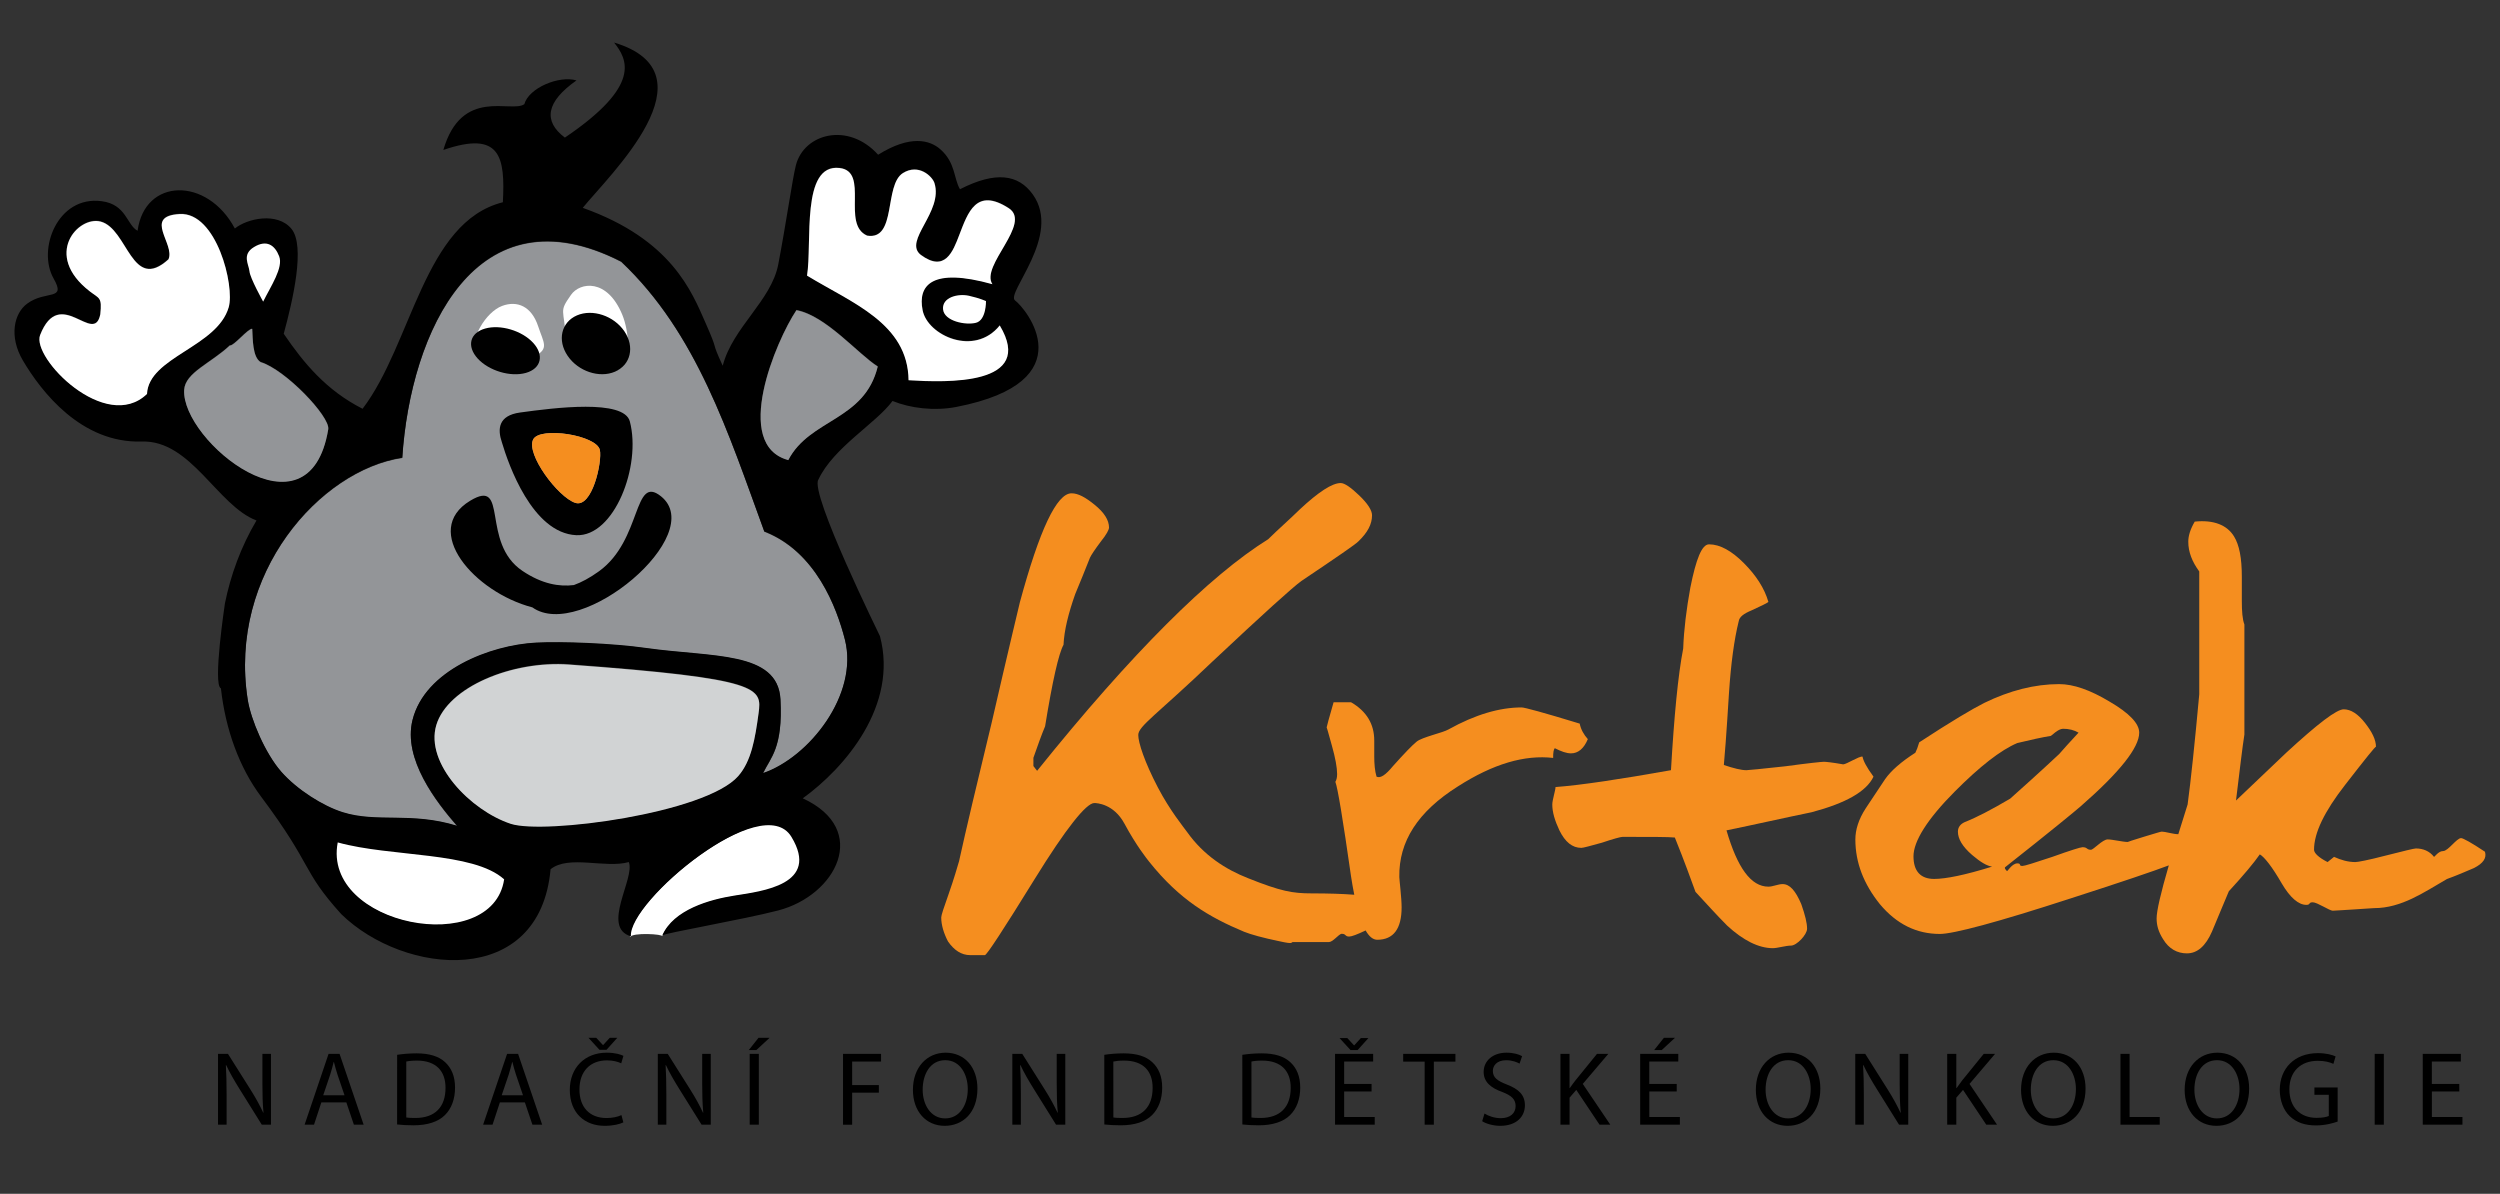 <svg width="178" height="85" viewBox="0 0 178 85" fill="none" xmlns="http://www.w3.org/2000/svg">
<rect x="0" y="0" width="178" height="85" fill="#333333" stroke="none"/>
<g id="logo (1) 1">
<g id="Group">
<g id="Group_2">
<path id="Vector" d="M110.7 53.27C111.154 53.501 111.527 53.639 111.856 53.639C112.352 53.639 112.764 53.317 113.054 52.626C112.764 52.304 112.558 51.935 112.475 51.521C109.912 50.738 108.547 50.369 108.341 50.369C106.77 50.369 105.035 50.877 103.133 51.935C102.76 52.165 101.231 52.487 100.86 52.809C100.57 53.04 99.991 53.639 99.166 54.561C98.671 55.16 98.297 55.435 98.01 55.299C97.885 54.886 97.846 54.378 97.846 53.825V52.718C97.846 51.566 97.309 50.644 96.192 50H94.952C94.621 51.152 94.456 51.752 94.456 51.799C94.456 51.752 94.579 52.168 94.83 53.089C95.078 53.964 95.203 54.655 95.203 55.116C95.203 55.346 95.161 55.53 95.078 55.668C95.242 56.082 95.615 58.342 96.194 62.397C96.267 62.874 96.343 63.306 96.424 63.706C95.591 63.641 94.582 63.609 93.387 63.609C92.03 63.609 91.195 63.46 88.875 62.533C87.254 61.9 85.699 60.892 84.535 59.258C84.29 58.915 83.293 57.703 82.44 56.066C81.485 54.236 81.044 52.867 81.044 52.33C81.044 51.697 82.372 50.882 86.354 47.075C89.942 43.708 92.043 41.808 92.656 41.368C95.195 39.661 96.552 38.734 96.727 38.537C97.384 37.904 97.689 37.317 97.689 36.684C97.689 36.343 97.384 35.854 96.771 35.27C96.158 34.683 95.722 34.393 95.459 34.393C94.845 34.393 93.882 35.026 92.57 36.246C91.826 36.977 91.038 37.66 90.294 38.393C86.138 40.98 80.624 46.442 73.842 54.883L73.578 54.542V53.956C73.884 53.079 74.147 52.346 74.411 51.712C74.935 48.492 75.374 46.541 75.723 45.908C75.768 44.884 76.073 43.664 76.556 42.297C76.905 41.467 77.255 40.59 77.605 39.71C77.693 39.517 77.954 39.124 78.393 38.54C78.787 38.053 78.962 37.71 78.962 37.563C78.962 37.027 78.612 36.49 77.954 35.953C77.297 35.416 76.772 35.123 76.292 35.123C75.243 35.123 74.017 37.71 72.615 42.881C72.571 43.075 71.872 45.955 70.604 51.466C69.552 55.807 68.767 59.124 68.284 61.321C68.153 61.761 67.934 62.541 67.54 63.662C67.191 64.638 67.016 65.175 67.016 65.322C67.016 65.858 67.191 66.442 67.496 67.029C67.934 67.662 68.459 68.005 69.072 68.005H70.124C70.254 68.005 71.436 66.201 73.667 62.591C75.898 58.98 77.344 57.176 77.913 57.176C78.088 57.176 79.296 57.229 80.058 58.64C80.893 60.193 81.66 61.154 81.824 61.358C83.995 64.081 86.122 65.314 88.572 66.338C89.052 66.534 89.929 66.777 91.111 67.021C92.204 67.264 91.86 67.073 92.079 67.073H94.618C94.924 67.073 95.318 66.487 95.537 66.487C95.842 66.487 95.756 66.683 96.061 66.683C96.236 66.683 96.625 66.537 97.233 66.249C97.483 66.688 97.76 66.911 98.06 66.911C99.216 66.911 99.795 66.128 99.795 64.607C99.795 63.916 99.631 62.625 99.631 62.442C99.589 59.907 100.954 57.786 103.806 55.99C106.327 54.378 108.558 53.733 110.585 53.964C110.578 53.595 110.617 53.364 110.7 53.27Z" fill="#F58E1F"/>
<path id="Vector_2" d="M133.393 55.299C132.886 54.608 132.657 54.147 132.612 53.87C132.383 53.822 131.464 54.422 131.235 54.422C130.454 54.283 129.995 54.239 129.857 54.239C129.718 54.239 128.8 54.33 127.101 54.561C125.402 54.744 124.484 54.838 124.346 54.838C123.978 54.838 123.427 54.7 122.738 54.469C122.783 54.053 122.921 52.304 123.106 49.309C123.244 47.235 123.474 45.531 123.795 44.24C123.839 43.918 124.163 43.687 124.714 43.457C125.402 43.135 125.815 42.949 125.909 42.857C125.632 41.889 125.037 40.97 124.163 40.093C123.291 39.218 122.464 38.757 121.684 38.757C121.178 38.757 120.765 39.771 120.351 41.844C120.074 43.365 119.891 44.839 119.844 46.175C119.476 48.065 119.2 50.969 118.973 54.838C115.346 55.482 112.59 55.899 110.753 56.038C110.753 56.268 110.523 56.959 110.523 57.281C110.523 57.834 110.706 58.433 111.03 59.124C111.442 59.954 111.948 60.368 112.59 60.368C112.728 60.368 113.232 60.229 114.059 59.999C114.886 59.721 115.393 59.585 115.528 59.585C117.548 59.585 118.79 59.585 119.249 59.632C119.938 61.337 120.398 62.627 120.719 63.502C121.452 64.285 122.188 65.115 122.968 65.898C124.116 66.958 125.217 67.51 126.23 67.51C126.551 67.51 127.148 67.327 127.516 67.327C127.928 67.327 128.664 66.544 128.664 66.128C128.664 65.714 128.526 65.159 128.252 64.376C127.84 63.408 127.425 62.947 126.921 62.947C126.6 62.947 126.232 63.13 125.911 63.13C124.672 63.13 123.706 61.795 122.926 59.122C124.946 58.708 126.968 58.247 128.988 57.831C131.417 57.187 132.889 56.359 133.393 55.299Z" fill="#F58E1F"/>
<path id="Vector_3" d="M176.929 60.643C175.966 59.999 175.369 59.674 175.23 59.674C174.909 59.674 174.312 60.596 173.944 60.596C173.623 60.596 173.346 61.009 173.302 61.009C172.981 60.596 172.522 60.41 172.015 60.41C171.877 60.41 171.144 60.593 169.857 60.918C168.618 61.24 167.882 61.379 167.699 61.379C167.193 61.379 166.69 61.24 166.183 61.009L165.724 61.379C165.082 61.057 164.759 60.732 164.759 60.502C164.759 59.302 165.494 57.784 166.964 55.894C168.433 54.003 169.169 53.081 169.169 53.176C169.169 52.668 168.892 52.115 168.388 51.471C167.882 50.827 167.379 50.503 166.872 50.503C166.369 50.503 165.035 51.516 162.786 53.589C161.591 54.742 160.398 55.846 159.203 56.998C159.48 54.742 159.662 53.173 159.801 52.299V44.465C159.662 44.096 159.618 43.543 159.618 42.761V41.056C159.618 39.721 159.435 38.799 159.067 38.2C158.564 37.37 157.598 37.001 156.265 37.139C155.944 37.692 155.806 38.153 155.806 38.569C155.806 39.307 156.082 39.998 156.586 40.687V49.442C156.265 52.945 155.988 55.571 155.759 57.276C155.537 57.97 155.318 58.679 155.096 59.394H155.072C154.751 59.394 154.154 59.211 153.924 59.211C153.833 59.211 153.418 59.349 152.638 59.58C151.858 59.81 151.49 59.949 151.49 59.949C151.169 59.949 150.388 59.766 150.068 59.766C149.7 59.766 149.058 60.504 148.872 60.504C148.551 60.504 148.643 60.321 148.275 60.321C148.137 60.321 147.401 60.551 146.117 61.012C144.877 61.426 144.141 61.656 144.003 61.656C143.682 61.656 143.959 61.473 143.635 61.473C143.267 61.473 142.946 62.025 142.899 62.025C142.761 61.886 142.714 61.795 142.761 61.748C145.976 59.213 147.766 57.739 148.134 57.417C150.934 54.974 152.312 53.223 152.312 52.165C152.312 51.521 151.623 50.783 150.198 49.953C148.82 49.123 147.625 48.709 146.615 48.709C144.87 48.709 143.079 49.17 141.287 50.044C140.46 50.458 138.899 51.38 136.647 52.856C136.556 53.178 136.465 53.409 136.373 53.595C135.363 54.239 134.627 54.886 134.215 55.482L132.837 57.556C132.331 58.339 132.102 59.077 132.102 59.768C132.102 61.428 132.699 62.947 133.847 64.376C135.042 65.806 136.465 66.497 138.119 66.497C139.084 66.497 142.205 65.667 147.442 63.963C151.106 62.785 153.413 61.996 154.42 61.614C153.841 63.599 153.551 64.858 153.551 65.392C153.551 65.9 153.689 66.361 154.01 66.866C154.425 67.558 155.02 67.88 155.709 67.88C156.442 67.88 157.04 67.372 157.499 66.314C157.911 65.345 158.279 64.424 158.694 63.458C159.751 62.306 160.484 61.431 160.899 60.831C161.22 61.015 161.773 61.706 162.462 62.905C163.06 63.918 163.657 64.426 164.208 64.426C164.529 64.426 164.346 64.243 164.667 64.243C164.988 64.243 165.862 64.843 166.092 64.843C166.275 64.843 166.781 64.795 167.608 64.751C168.435 64.704 168.895 64.659 169.033 64.659C171.008 64.659 172.616 63.507 174.223 62.586C174.865 62.355 175.51 62.078 176.151 61.803C176.793 61.473 177.067 61.104 176.929 60.643ZM137.709 62.58C136.746 62.58 136.24 62.028 136.24 60.968C136.24 59.907 137.206 58.342 139.178 56.359C140.968 54.563 142.44 53.411 143.633 52.904C144.596 52.673 145.423 52.49 146.02 52.395C146.067 52.395 146.527 51.888 146.892 51.888C147.304 51.888 147.672 51.979 147.993 52.165C147.351 52.856 146.892 53.364 146.615 53.686C145.19 55.022 143.998 56.082 143.124 56.865C141.793 57.648 140.736 58.2 139.909 58.525C139.588 58.663 139.403 58.894 139.403 59.216C139.403 59.724 139.724 60.276 140.413 60.873C141.01 61.381 141.469 61.656 141.837 61.703C139.914 62.303 138.536 62.58 137.709 62.58Z" fill="#F58E1F"/>
</g>
<g id="Group_3">
<path id="Vector_4" fill-rule="evenodd" clip-rule="evenodd" d="M47.145 66.667C47.98 64.782 50.626 64.057 52.398 63.787C54.488 63.465 58.71 63.002 56.617 59.507C54.527 56.003 44.676 64.175 44.854 66.73C44.99 66.371 47.268 66.508 47.145 66.667Z" fill="white"/>
<path id="Vector_5" fill-rule="evenodd" clip-rule="evenodd" d="M36.049 62.622C35.164 68.351 22.741 65.94 23.941 59.85C27.834 60.962 33.802 60.567 36.049 62.622Z" fill="white"/>
<path id="Vector_6" fill-rule="evenodd" clip-rule="evenodd" d="M20.019 54.961C21.146 56.255 23.009 57.417 24.395 57.855C26.829 58.624 29.288 57.813 32.544 58.823C31.075 57.135 28.674 54.063 29.374 51.28C30.256 47.754 34.895 45.95 38.173 45.779C39.984 45.685 43.593 45.824 46.014 46.164C50.703 46.829 55.387 46.363 55.57 49.817C55.752 53.273 54.86 53.951 54.33 55.066C57.613 53.946 61.149 49.468 60.162 45.567C59.586 43.287 58.083 39.273 54.422 37.862C51.875 30.892 49.623 23.729 44.229 18.647C33.901 13.361 29.23 23.627 28.643 32.61C22.806 33.487 16.235 40.828 17.636 49.825C17.861 51.262 18.892 53.665 20.019 54.961Z" fill="#939598"/>
<path id="Vector_7" fill-rule="evenodd" clip-rule="evenodd" d="M17.637 49.801C16.236 40.805 22.801 33.463 28.641 32.586C29.228 23.603 33.899 13.335 44.227 18.621C49.618 23.703 51.87 30.866 54.417 37.836C58.078 39.247 59.581 43.263 60.158 45.536C61.147 49.445 57.611 53.919 54.328 55.04C54.858 53.925 55.75 53.246 55.568 49.788C55.385 46.334 50.701 46.803 46.012 46.135C43.593 45.79 39.981 45.656 38.171 45.751C34.896 45.921 30.256 47.725 29.374 51.246C28.672 54.035 31.076 57.106 32.545 58.794C29.288 57.781 26.83 58.595 24.395 57.823C23.01 57.389 21.144 56.221 20.017 54.93C18.89 53.642 17.859 51.238 17.637 49.801ZM24.046 59.98C27.853 61.041 33.685 60.614 35.895 62.609C35.068 68.212 22.911 65.939 24.046 59.98ZM31.065 51.608C30.256 54.33 33.495 57.684 36.362 58.627C38.732 59.41 50.239 57.886 52.562 55.231C53.498 54.163 53.767 52.566 54.007 50.764C54.252 48.961 54.247 48.293 40.524 47.285C36.493 46.994 31.877 48.885 31.065 51.608ZM23.37 30.544C23.519 29.649 20.325 26.3 18.558 25.761C17.974 25.412 18.002 24.101 17.958 23.394C17.681 23.334 16.64 24.635 16.361 24.575C15.025 25.834 13.183 26.509 13.112 27.74C12.903 31.363 22.01 38.781 23.37 30.544ZM16.285 21.849C16.718 20.338 15.419 15.07 12.791 15.214C10.161 15.361 12.481 17.351 11.995 18.437C9.365 20.825 9.115 16.262 7.16 15.748C5.56 15.332 3.032 18.121 6.39 20.721C7.077 21.252 7.267 21.124 7.139 22.357C6.688 24.63 4.264 20.249 2.854 23.831C2.215 25.454 7.525 30.856 10.466 28.028C10.589 25.391 15.463 24.695 16.285 21.849ZM56.705 22.061C55.242 24.25 52.105 31.659 56.126 32.733C57.658 29.782 61.556 29.944 62.493 26.072C61.102 25.203 58.814 22.456 56.705 22.061ZM57.459 19.6C60.664 21.556 64.646 23.001 64.69 27.054C67.391 27.214 73.761 27.454 71.185 23.15C69.377 25.399 66.042 23.862 65.692 22.074C65.34 20.288 66.334 19.008 70.663 20.215C69.781 18.898 73.51 15.887 71.822 14.801C69.507 13.314 68.92 15.102 68.302 16.715C67.856 17.882 67.289 19.401 65.564 18.128C64.283 17.134 67.182 15.057 66.535 13.015C66.386 12.546 65.416 11.604 64.294 12.303C62.926 13.159 63.858 17.107 61.742 16.759C59.879 15.953 61.927 12.188 59.774 11.942C57.011 11.62 57.838 17.28 57.459 19.6ZM15.729 49.01C16.056 51.958 17.052 54.663 18.576 56.703C22.344 61.735 21.426 61.907 24.301 65.089C28.769 69.451 38.431 70.422 39.201 61.889C40.493 60.85 43.115 61.852 44.77 61.379C45.242 62.525 42.771 66.034 44.921 66.667C44.736 64.183 54.294 56.184 56.348 59.583C58.404 62.981 54.289 63.45 52.256 63.772C50.532 64.047 47.956 64.764 47.155 66.602C47.275 66.442 52.862 65.484 55.398 64.827C59.539 63.756 61.987 59.067 57.157 56.841C60.168 54.666 63.962 50.225 62.655 45.298C62.673 45.313 57.645 35.134 58.266 34.154C59.331 31.866 62.376 30.143 63.547 28.549C64.821 29.07 66.53 29.274 68.072 28.978C77.393 27.172 72.999 21.912 72.276 21.396C71.571 20.893 75.642 16.775 73.534 13.842C72.513 12.418 70.903 12.169 68.351 13.473C67.895 12.709 68.046 11.583 66.942 10.62C66.193 9.968 64.808 9.591 62.522 11.017C60.387 8.653 57.245 9.517 56.669 11.761C56.421 12.725 55.993 15.777 55.414 18.82C54.918 21.414 52.16 23.315 51.458 26.041C50.542 24.053 51.246 25.279 50.247 23.019C49.253 20.76 47.823 17.052 41.492 14.798C43.35 12.499 51.04 5.231 43.723 3.029C44.668 4.223 45.72 6.08 40.219 9.797C38.661 8.627 38.873 7.25 41.046 5.726C39.799 5.357 37.646 6.265 37.333 7.417C36.412 8.077 32.871 6.174 31.566 10.677C35.645 9.274 35.973 11.167 35.804 14.4C30.188 15.806 29.332 24.491 25.815 29.104C23.232 27.795 21.619 25.847 20.202 23.763C20.849 21.383 21.755 17.513 20.75 16.291C19.748 15.076 17.59 15.555 16.721 16.27C14.746 12.567 10.297 12.664 9.796 16.432C9.021 16.021 9.008 14.557 7.238 14.324C4.107 13.908 2.633 17.746 3.817 19.83C4.738 21.448 3.277 20.634 1.939 21.616C0.989 22.312 0.631 23.962 1.623 25.656C2.933 27.881 5.787 31.578 10.104 31.437C13.605 31.327 15.489 36.013 18.261 37.058C17.152 38.933 16.424 40.941 16.014 42.965C16.017 42.975 15.132 48.772 15.729 49.01Z" fill="black"/>
<path id="Vector_8" fill-rule="evenodd" clip-rule="evenodd" d="M37.966 31.282C37.423 32.327 39.743 35.409 40.962 35.804C42.167 36.191 42.887 32.872 42.713 32.042C42.486 30.976 38.449 30.355 37.966 31.282ZM44.844 30.005C45.682 33.188 43.725 38.228 41.032 38.105C37.901 37.959 36.199 33.063 35.735 31.494C35.409 30.541 35.482 29.583 37.029 29.371C39.477 29.033 44.424 28.405 44.844 30.005Z" fill="black"/>
<path id="Vector_9" fill-rule="evenodd" clip-rule="evenodd" d="M47.06 35.335C45.072 33.746 45.727 38.441 42.656 40.669C41.99 41.15 41.393 41.465 40.86 41.656C39.83 41.787 38.595 41.588 37.202 40.65C34.193 38.634 36.255 33.974 33.478 35.652C29.963 37.776 33.768 42.164 37.904 43.245C41.356 45.706 50.455 38.053 47.06 35.335Z" fill="black"/>
<path id="Vector_10" fill-rule="evenodd" clip-rule="evenodd" d="M70.203 21.438C70.203 21.438 69.772 21.234 68.989 21.058C68.201 20.883 67.069 21.171 67.144 22.017C67.217 22.87 68.754 23.174 69.49 22.983C70.231 22.791 70.203 21.438 70.203 21.438Z" fill="white"/>
<path id="Vector_11" fill-rule="evenodd" clip-rule="evenodd" d="M18.737 21.477C19.274 20.388 20.188 19.055 19.877 18.249C19.567 17.443 18.979 17.047 18.09 17.587C17.195 18.121 17.719 18.835 17.761 19.317C17.8 19.796 18.737 21.477 18.737 21.477Z" fill="white"/>
<path id="Vector_12" fill-rule="evenodd" clip-rule="evenodd" d="M18.559 25.787C20.325 26.323 23.519 29.675 23.371 30.57C22.009 38.804 12.904 31.39 13.113 27.766C13.183 26.535 15.026 25.86 16.362 24.601C16.638 24.666 17.685 23.36 17.959 23.42C18 24.129 17.972 25.439 18.559 25.787Z" fill="#939598"/>
<path id="Vector_13" fill-rule="evenodd" clip-rule="evenodd" d="M16.286 21.872C15.466 24.721 10.592 25.418 10.467 28.051C7.528 30.879 2.218 25.478 2.858 23.854C4.264 20.273 6.691 24.653 7.142 22.38C7.27 21.147 7.08 21.278 6.393 20.747C3.032 18.147 5.564 15.361 7.161 15.777C9.115 16.288 9.368 20.851 11.996 18.466C12.481 17.374 10.164 15.387 12.792 15.241C15.422 15.094 16.719 20.362 16.286 21.872Z" fill="white"/>
<path id="Vector_14" fill-rule="evenodd" clip-rule="evenodd" d="M65.561 18.149C67.285 19.422 67.852 17.906 68.298 16.736C68.919 15.125 69.504 13.335 71.818 14.822C73.509 15.911 69.78 18.922 70.659 20.236C66.336 19.029 65.339 20.309 65.691 22.095C66.041 23.881 69.376 25.423 71.181 23.174C73.76 27.475 67.39 27.237 64.689 27.075C64.645 23.022 60.663 21.579 57.461 19.626C57.839 17.304 57.01 11.643 59.776 11.963C61.931 12.209 59.877 15.976 61.743 16.78C63.857 17.123 62.928 13.177 64.29 12.324C65.412 11.622 66.383 12.565 66.531 13.031C67.181 15.081 64.279 17.154 65.561 18.149Z" fill="white"/>
<path id="Vector_15" fill-rule="evenodd" clip-rule="evenodd" d="M36.36 58.656C38.732 59.433 50.237 57.912 52.562 55.26C53.499 54.192 53.765 52.597 54.01 50.793C54.253 48.987 54.248 48.324 40.525 47.319C36.493 47.02 31.877 48.911 31.063 51.634C30.256 54.354 33.495 57.708 36.36 58.656Z" fill="#D1D3D4"/>
<path id="Vector_16" fill-rule="evenodd" clip-rule="evenodd" d="M62.497 26.098C61.106 25.229 58.818 22.483 56.707 22.087C55.245 24.276 52.106 31.686 56.127 32.762C57.662 29.806 61.56 29.971 62.497 26.098Z" fill="#939598"/>
<path id="Vector_17" fill-rule="evenodd" clip-rule="evenodd" d="M42.71 32.042C42.885 32.871 42.165 36.194 40.959 35.804C39.741 35.409 37.421 32.327 37.964 31.282C38.447 30.355 42.483 30.976 42.71 32.042Z" fill="#F58E1F"/>
<path id="Vector_18" fill-rule="evenodd" clip-rule="evenodd" d="M40.306 24.26C40.381 25.543 43.074 26.818 44.045 26.3C45.013 25.784 44.776 23.556 44.311 22.42C43.231 19.791 41.287 20.087 40.655 20.995C39.76 22.27 40.17 21.904 40.306 24.26Z" fill="white"/>
<path id="Vector_19" fill-rule="evenodd" clip-rule="evenodd" d="M33.895 25.198C34.404 26.159 37.081 25.892 38.091 25.355C39.104 24.815 38.712 24.425 38.321 23.244C37.846 21.797 36.82 21.383 35.751 21.781C34.576 22.218 33.384 24.237 33.895 25.198Z" fill="white"/>
<path id="Vector_20" fill-rule="evenodd" clip-rule="evenodd" d="M34.016 25.533C34.817 26.402 36.351 26.86 37.442 26.551C38.532 26.242 38.762 25.284 37.961 24.41C37.163 23.54 35.626 23.082 34.538 23.394C33.447 23.703 33.215 24.658 34.016 25.533Z" fill="black"/>
<path id="Vector_21" fill-rule="evenodd" clip-rule="evenodd" d="M40.416 25.334C41.165 26.439 42.675 26.944 43.792 26.462C44.909 25.978 45.204 24.692 44.453 23.585C43.704 22.483 42.193 21.977 41.078 22.456C39.959 22.941 39.664 24.229 40.416 25.334Z" fill="black"/>
</g>
<g id="Group_4">
<path id="Vector_22" d="M15.523 80.078V75.035H16.231L17.841 77.588C18.214 78.18 18.503 78.711 18.744 79.227L18.759 79.219C18.699 78.546 18.683 77.931 18.683 77.145V75.035H19.294V80.078H18.639L17.045 77.52C16.695 76.957 16.358 76.383 16.105 75.836L16.082 75.844C16.118 76.48 16.134 77.085 16.134 77.923V80.078H15.523Z" fill="black"/>
<path id="Vector_23" d="M22.88 78.491L22.358 80.078H21.688L23.394 75.035H24.177L25.891 80.078H25.197L24.66 78.491H22.88ZM24.529 77.983L24.036 76.533C23.924 76.203 23.851 75.904 23.775 75.611H23.759C23.684 75.91 23.603 76.219 23.506 76.525L23.013 77.983H24.529Z" fill="black"/>
<path id="Vector_24" d="M28.276 75.103C28.67 75.043 29.14 74.999 29.656 74.999C30.588 74.999 31.251 75.216 31.692 75.627C32.138 76.038 32.399 76.622 32.399 77.436C32.399 78.258 32.146 78.934 31.676 79.397C31.206 79.868 30.431 80.122 29.453 80.122C28.991 80.122 28.602 80.099 28.273 80.062L28.276 75.103ZM28.926 79.562C29.09 79.594 29.328 79.599 29.581 79.599C30.969 79.599 31.721 78.821 31.721 77.46C31.728 76.271 31.058 75.514 29.685 75.514C29.351 75.514 29.095 75.543 28.926 75.582V79.562Z" fill="black"/>
<path id="Vector_25" d="M35.591 78.491L35.069 80.078H34.398L36.105 75.035H36.888L38.602 80.078H37.908L37.371 78.491H35.591ZM37.237 77.983L36.744 76.533C36.632 76.203 36.556 75.904 36.483 75.611H36.468C36.392 75.91 36.311 76.219 36.215 76.525L35.721 77.983H37.237Z" fill="black"/>
<path id="Vector_26" d="M44.383 79.913C44.145 80.033 43.668 80.159 43.054 80.159C41.638 80.159 40.57 79.253 40.57 77.601C40.57 76.022 41.638 74.951 43.195 74.951C43.822 74.951 44.216 75.088 44.388 75.177L44.231 75.708C43.986 75.588 43.634 75.499 43.216 75.499C42.037 75.499 41.257 76.255 41.257 77.577C41.257 78.813 41.964 79.604 43.188 79.604C43.582 79.604 43.986 79.523 44.247 79.394L44.383 79.913ZM42.681 74.745L41.898 73.891H42.452L42.929 74.407H42.945L43.415 73.891H43.952L43.185 74.745H42.681Z" fill="black"/>
<path id="Vector_27" d="M46.836 80.078V75.035H47.543L49.153 77.588C49.526 78.18 49.816 78.711 50.056 79.227L50.072 79.219C50.012 78.546 49.996 77.931 49.996 77.145V75.035H50.607V80.078H49.952L48.355 77.52C48.005 76.957 47.668 76.383 47.415 75.836L47.392 75.844C47.428 76.48 47.444 77.085 47.444 77.923V80.078H46.836Z" fill="black"/>
<path id="Vector_28" d="M54.797 73.891L53.85 74.766H53.312L54.007 73.891H54.797ZM54.028 75.035V80.078H53.378V75.035H54.028Z" fill="black"/>
<path id="Vector_29" d="M60.026 75.035H62.732V75.582H60.673V77.258H62.575V77.797H60.673V80.08H60.023V75.035H60.026Z" fill="black"/>
<path id="Vector_30" d="M69.593 77.504C69.593 79.24 68.541 80.159 67.26 80.159C65.932 80.159 65 79.127 65 77.601C65 75.999 65.992 74.951 67.333 74.951C68.705 74.954 69.593 76.009 69.593 77.504ZM65.694 77.588C65.694 78.664 66.276 79.63 67.296 79.63C68.324 79.63 68.906 78.68 68.906 77.536C68.906 76.533 68.384 75.486 67.304 75.486C66.229 75.486 65.694 76.48 65.694 77.588Z" fill="black"/>
<path id="Vector_31" d="M72.078 80.078V75.035H72.785L74.395 77.588C74.769 78.18 75.058 78.711 75.298 79.227L75.314 79.219C75.254 78.546 75.238 77.931 75.238 77.145V75.035H75.849V80.078H75.191L73.597 77.52C73.247 76.957 72.91 76.383 72.657 75.836L72.634 75.844C72.671 76.48 72.686 77.085 72.686 77.923V80.078H72.078Z" fill="black"/>
<path id="Vector_32" d="M78.625 75.103C79.019 75.043 79.489 74.999 80.005 74.999C80.937 74.999 81.602 75.216 82.041 75.627C82.487 76.038 82.748 76.622 82.748 77.436C82.748 78.258 82.495 78.934 82.025 79.397C81.555 79.868 80.78 80.122 79.805 80.122C79.343 80.122 78.954 80.099 78.628 80.062L78.625 75.103ZM79.272 79.562C79.436 79.594 79.674 79.599 79.927 79.599C81.315 79.599 82.067 78.821 82.067 77.46C82.075 76.271 81.404 75.514 80.031 75.514C79.695 75.514 79.442 75.543 79.269 75.582L79.272 79.562Z" fill="black"/>
<path id="Vector_33" d="M88.453 75.103C88.847 75.043 89.317 74.999 89.834 74.999C90.765 74.999 91.43 75.216 91.869 75.627C92.315 76.038 92.576 76.622 92.576 77.436C92.576 78.258 92.323 78.934 91.853 79.397C91.383 79.868 90.609 80.122 89.633 80.122C89.171 80.122 88.782 80.099 88.456 80.062L88.453 75.103ZM89.103 79.562C89.267 79.594 89.505 79.599 89.758 79.599C91.146 79.599 91.898 78.821 91.898 77.46C91.905 76.271 91.235 75.514 89.862 75.514C89.526 75.514 89.272 75.543 89.103 75.582V79.562Z" fill="black"/>
<path id="Vector_34" d="M97.656 77.714H95.704V79.531H97.881V80.078H95.055V75.035H97.769V75.582H95.704V77.177H97.656V77.714ZM96.159 74.766L95.376 73.912H95.929L96.406 74.428H96.422L96.892 73.912H97.429L96.662 74.766H96.159Z" fill="black"/>
<path id="Vector_35" d="M101.435 75.588H99.906V75.035H103.627V75.588H102.09V80.078H101.435V75.588Z" fill="black"/>
<path id="Vector_36" d="M105.696 79.284C105.985 79.465 106.411 79.614 106.859 79.614C107.522 79.614 107.911 79.264 107.911 78.753C107.911 78.282 107.642 78.012 106.964 77.75C106.144 77.46 105.636 77.033 105.636 76.321C105.636 75.535 106.285 74.951 107.261 74.951C107.775 74.951 108.149 75.072 108.373 75.198L108.193 75.729C108.028 75.64 107.694 75.488 107.238 75.488C106.552 75.488 106.291 75.899 106.291 76.245C106.291 76.716 106.596 76.949 107.29 77.219C108.141 77.549 108.574 77.96 108.574 78.701C108.574 79.478 108 80.159 106.812 80.159C106.327 80.159 105.797 80.01 105.531 79.829L105.696 79.284Z" fill="black"/>
<path id="Vector_37" d="M111.102 75.035H111.751V77.468H111.772C111.905 77.274 112.041 77.093 112.169 76.928L113.706 75.035H114.512L112.693 77.174L114.653 80.078H113.886L112.231 77.601L111.754 78.153V80.075H111.104V75.035H111.102Z" fill="black"/>
<path id="Vector_38" d="M119.385 77.714H117.431V79.531H119.607V80.078H116.781V75.035H119.495V75.582H117.428V77.177H119.383V77.714H119.385ZM119.26 73.891L118.313 74.766H117.775L118.47 73.891H119.26Z" fill="black"/>
<path id="Vector_39" d="M129.608 77.504C129.608 79.24 128.557 80.159 127.275 80.159C125.947 80.159 125.016 79.127 125.016 77.601C125.016 75.999 126.007 74.951 127.348 74.951C128.721 74.954 129.608 76.009 129.608 77.504ZM125.71 77.588C125.71 78.664 126.292 79.63 127.312 79.63C128.34 79.63 128.922 78.68 128.922 77.536C128.922 76.533 128.4 75.486 127.32 75.486C126.245 75.486 125.71 76.48 125.71 77.588Z" fill="black"/>
<path id="Vector_40" d="M132.094 80.078V75.035H132.804L134.414 77.588C134.787 78.18 135.076 78.711 135.316 79.227L135.332 79.219C135.272 78.546 135.256 77.931 135.256 77.145V75.035H135.867V80.078H135.212L133.615 77.52C133.265 76.957 132.929 76.383 132.676 75.836L132.652 75.844C132.689 76.48 132.704 77.085 132.704 77.923V80.078H132.094Z" fill="black"/>
<path id="Vector_41" d="M138.641 75.035H139.29V77.468H139.311C139.444 77.274 139.58 77.093 139.705 76.928L141.242 75.035H142.049L140.23 77.174L142.189 80.078H141.422L139.768 77.601L139.29 78.153V80.075H138.641V75.035Z" fill="black"/>
<path id="Vector_42" d="M148.491 77.504C148.491 79.24 147.439 80.159 146.158 80.159C144.83 80.159 143.898 79.127 143.898 77.601C143.898 75.999 144.89 74.951 146.231 74.951C147.604 74.954 148.491 76.009 148.491 77.504ZM144.593 77.588C144.593 78.664 145.174 79.63 146.195 79.63C147.223 79.63 147.805 78.68 147.805 77.536C147.805 76.533 147.283 75.486 146.2 75.486C145.13 75.486 144.593 76.48 144.593 77.588Z" fill="black"/>
<path id="Vector_43" d="M150.977 75.035H151.626V79.531H153.774V80.078H150.977V75.035Z" fill="black"/>
<path id="Vector_44" d="M160.139 77.504C160.139 79.24 159.088 80.159 157.807 80.159C156.478 80.159 155.547 79.127 155.547 77.601C155.547 75.999 156.538 74.951 157.88 74.951C159.252 74.954 160.139 76.009 160.139 77.504ZM156.241 77.588C156.241 78.664 156.823 79.63 157.843 79.63C158.871 79.63 159.453 78.68 159.453 77.536C159.453 76.533 158.931 75.486 157.851 75.486C156.776 75.486 156.241 76.48 156.241 77.588Z" fill="black"/>
<path id="Vector_45" d="M166.446 79.853C166.154 79.957 165.58 80.13 164.901 80.13C164.139 80.13 163.513 79.936 163.022 79.465C162.589 79.046 162.32 78.373 162.32 77.588C162.328 76.082 163.356 74.983 165.042 74.983C165.624 74.983 166.078 75.111 166.294 75.216L166.138 75.747C165.869 75.627 165.533 75.53 165.026 75.53C163.802 75.53 163.004 76.294 163.004 77.556C163.004 78.837 163.771 79.591 164.943 79.591C165.368 79.591 165.658 79.531 165.809 79.457V77.952H164.786V77.428H166.441V79.853H166.446Z" fill="black"/>
<path id="Vector_46" d="M169.728 75.035V80.078H169.078V75.035H169.728Z" fill="black"/>
<path id="Vector_47" d="M175.104 77.714H173.15V79.531H175.326V80.078H172.5V75.035H175.214V75.582H173.147V77.177H175.102L175.104 77.714Z" fill="black"/>
</g>
</g>
</g>
</svg>
